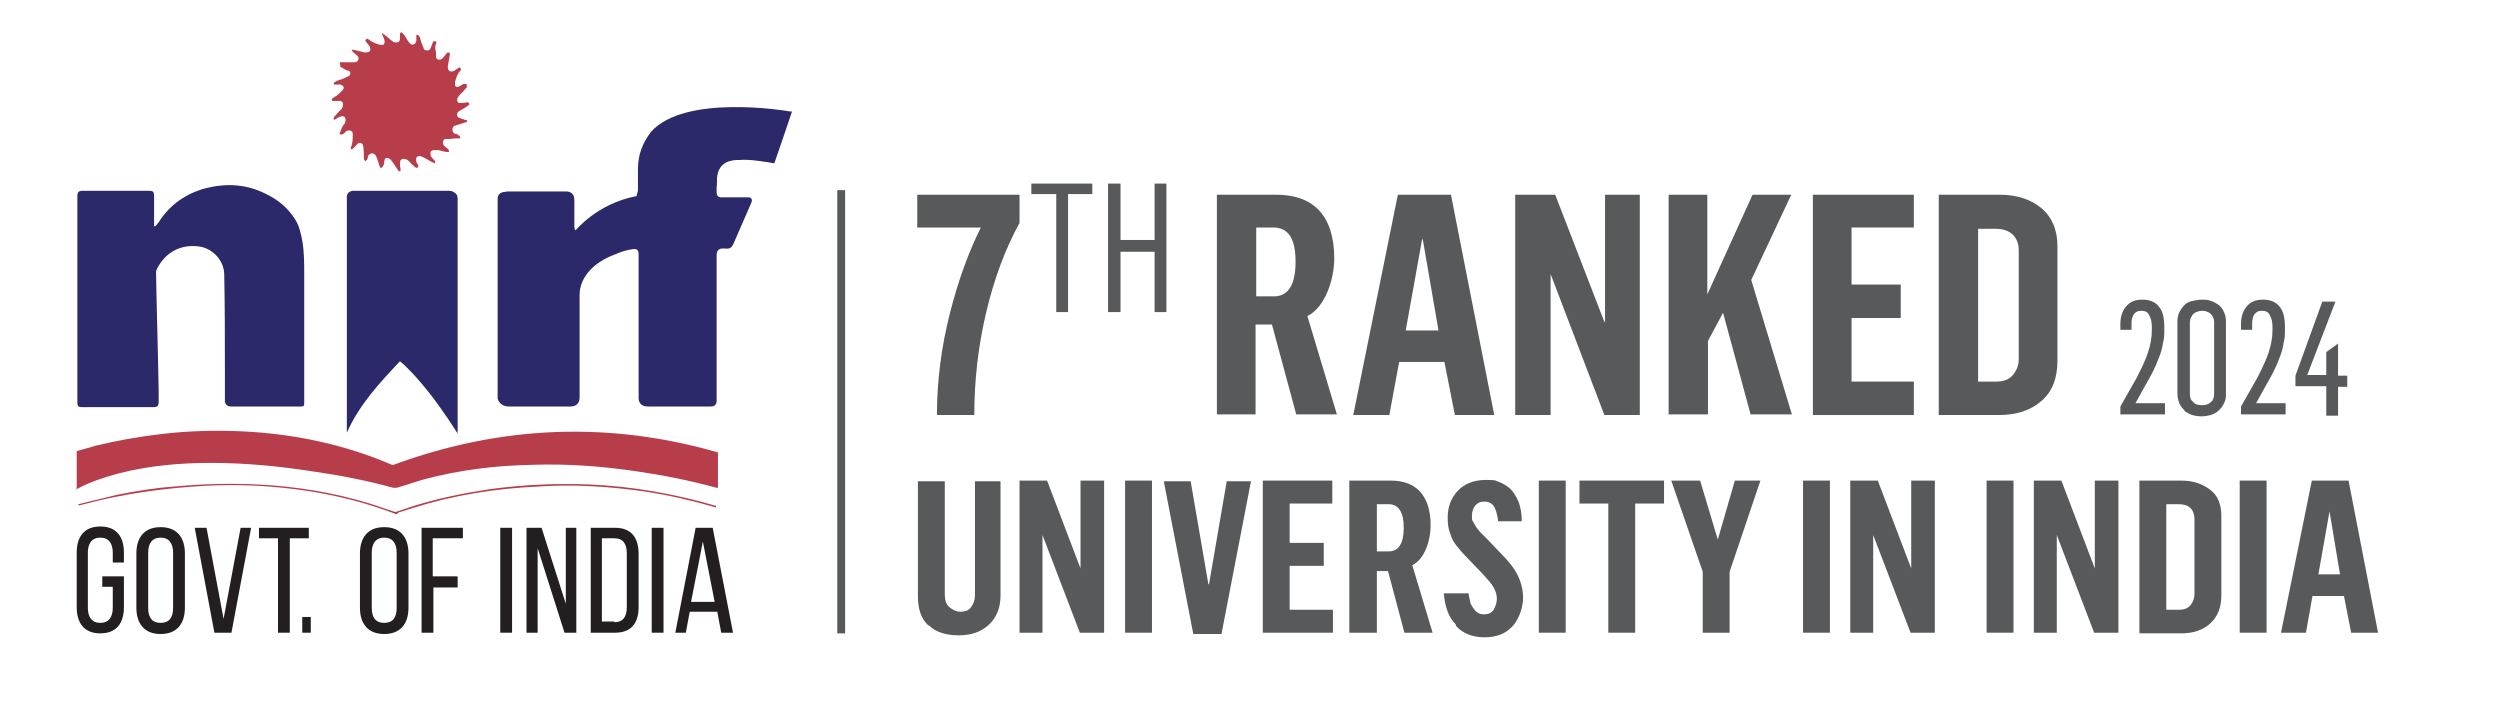 <?xml version="1.0" encoding="UTF-8"?>
<svg xmlns="http://www.w3.org/2000/svg" version="1.1" viewBox="0 0 381.3 109.3">
  <defs>
    <style>
      .cls-1 {
        fill: #231f20;
      }

      .cls-2 {
        fill: #2c296a;
      }

      .cls-3 {
        fill: #58595b;
      }

      .cls-4 {
        fill: #b73d4b;
      }
    </style>
  </defs>
  <!-- Generator: Adobe Illustrator 28.7.1, SVG Export Plug-In . SVG Version: 1.2.0 Build 142)  -->
  <g>
    <g id="Layer_1">
      <g>
        <path class="cls-2" d="M87.7,35.2c.1,0,3.2-4.1,9.4-5.3,0-.3.2-.6.2-.9,0-1.1,0-2.2,0-3.2,0-2.2.7-4,2-5.7,5.1-5.7,20.1-3.3,21.2-3.1.1,0,.2,0,.3,0-.9,2.7-1.8,5.3-2.7,7.9-.4,0-.9-.2-1.3-.2-1.3-.2-2.6-.4-4-.3-.4,0-.8,0-1.2.1-1.2.2-2,1-2.2,2.3-.1.6,0,1.2-.1,1.8,0,.2,0,.5,0,.7,0,.5.2.8.7.8.2,0,.5,0,.7,0,1.1,0,2.3,0,3.4,0,.5,0,.7.3.5.8-.9,2.1-1.8,4.1-2.7,6.2-.3.7-.6.9-1.3.8-.1,0-.3,0-.4,0-.6,0-.9.4-.9,1,0,2.5,0,5,0,7.5,0,4.6,0,9.1,0,13.7,0,.3,0,.6,0,1,0,.6-.3.9-.9.9-3.2,0-6.4,0-9.6,0-.9,0-1.4-.5-1.4-1.3,0-.1,0-.3,0-.4,0-7.2,0-14.3,0-21.5,0-.6-.2-.9-.9-.8-.7.1-1.5.3-2.2.6-1.6.6-3.1,1.3-4.3,2.6-1,1.1-1.6,2.3-1.6,3.8,0,5.2,0,10.4,0,15.6,0,.9-.5,1.4-1.4,1.4-3.1,0-6.3,0-9.4,0-.9,0-1.5-.5-1.7-1.2,0-.2,0-.4,0-.6,0-9.8,0-19.6,0-29.4,0-.1,0-.3,0-.4,0-.6.2-.9.8-1.1.3,0,.5-.1.8-.1,2.9,0,5.8,0,8.8,0,.9,0,1.3.5,1.3,1.3,0,1.3,0,2.6,0,3.9,0,.3,0,.6.3.9Z"/>
        <path class="cls-2" d="M23.7,34.5c.2-.2.3-.4.5-.6,1.7-2.7,4.2-4.4,7.2-5.2,3.2-.8,6.3-.6,9.2.9,1.9.9,3.4,2.2,4.5,4,.6,1,.8,2.1,1,3.1.3,1.7.3,3.4.3,5.1,0,6.3,0,12.5,0,18.8,0,.3,0,.6,0,.9,0,.4-.1.5-.5.5-3.6,0-7.1,0-10.7,0-.6,0-.9-.4-.9-.9,0-1.5,0-3.1,0-4.6,0-4.9,0-9.8-.1-14.6,0-2.1-1.7-4-3.8-4.3-2.7-.4-5.1.8-6.4,3.3-.1.2-.2.4-.2.6.1,6,.3,12.1.4,18.1,0,.6,0,1.1,0,1.7,0,.6-.2.8-.8.8-3.7,0-7.4,0-11,0-.4,0-.6-.2-.6-.6,0,0,0-.2,0-.2,0-10.5,0-20.9,0-31.4,0-.6.2-.8.8-.8,3.4,0,6.7,0,10.1,0,.6,0,.8.1.8.8,0,1.5,0,3.1,0,4.6,0,0,0,0,0,0Z"/>
        <path class="cls-2" d="M52.9,65.9v-.4c0-11.6,0-23.2,0-34.8,0-.2,0-.4,0-.6,0-.6.3-.9.9-1,.1,0,.2,0,.4,0,4.7,0,9.5,0,14.2,0,.3,0,.5,0,.8.2.4.2.6.5.6,1,0,.1,0,.3,0,.4,0,11.7,0,23.4,0,35s0,.2,0,.4c-.1-.2-.2-.2-.2-.3-1.8-2.8-3.7-5.5-5.9-8-.6-.7-1.3-1.4-2-2.1-.2-.2-.5-.4-.7-.6-3.1,3.3-6.2,6.6-8.1,10.9Z"/>
        <path class="cls-4" d="M11.7,74.7v-5.9c1-.3,1.9-.5,2.8-.8,3.3-.8,6.7-1.4,10.1-1.8,4.2-.5,8.4-.6,12.6-.4,7.8.4,15.4,2,22.6,5.1,0,0,.1,0,.2,0,16.3-6,32.8-6.7,49.5-1.9v5.4c0,0-.1,0-.2,0-4-1.1-8-1.9-12.1-2.5-5.4-.8-10.8-1.2-16.2-1-5.5.1-11,.8-16.3,2.2-1.4.4-2.8.9-4.2,1.3-.2,0-.4,0-.5,0-4-1.1-8.1-1.9-12.3-2.5-5.1-.8-10.3-1.3-15.5-1.3-4.7,0-9.4.4-14.1,1.6-2.2.6-4.4,1.3-6.4,2.4,0,0-.1,0-.2,0Z"/>
        <path class="cls-4" d="M51.8,9.5c.1,0,.2,0,.3,0,.5,0,.9,0,1.4,0,.2,0,.4,0,.6,0,.5,0,.8-.6.4-1-.2-.2-.5-.4-.7-.6,0,0-.1-.2-.2-.3,0,0,0,0,0,0,.1,0,.2,0,.4,0,.5.1,1.1.3,1.6.4.3,0,.6,0,.8-.2.2-.3,0-.5,0-.7-.2-.3-.5-.6-.7-.9.2-.3.3-.4.5-.2.5.4,1,.6,1.6.8.3,0,.5.1.7,0,.2-.2.2-.5.1-.8-.1-.3-.2-.6-.4-.9,0,0,0,0,0,0,.1,0,.3,0,.3.1.4.3.8.6,1.1.9.1.1.3.2.4.3.3.1.5.1.8,0,.2-.2.2-.4.2-.6,0-.2,0-.4,0-.6,0,0,0-.2.2-.3.4.3.6.6.8,1,.1.2.3.5.5.7.4.4.9.2,1-.4,0-.2,0-.4,0-.6,0-.1,0-.2,0-.3.3,0,.5.2.6.6.1.5.3.9.5,1.4,0,.3.3.4.6.4.3,0,.4-.2.5-.4.1-.3.2-.5.3-.8,0-.1.2-.3.4-.2.2,0,.2.2.1.4-.2.4-.1.9,0,1.3,0,.2,0,.4,0,.6,0,.2.1.4.3.5.3,0,.5,0,.7-.2.2-.2.3-.4.5-.6,0-.1.2-.2.3-.3.1,0,.2,0,.3.1,0,.1,0,.2,0,.3-.1.6-.2,1.1-.3,1.7,0,.3,0,.5.2.7.3.2.5.1.8,0,.2-.2.5-.3.7-.5,0,0,0,0,.1,0,.2.1.3.3.1.5-.5.5-.6,1.1-.8,1.7,0,.2,0,.4,0,.6.2.2.4.2.6.1.2-.1.4-.2.7-.4.1,0,.2,0,.3,0,0,0,.2,0,.2.2,0,0,0,.2,0,.3-.4.5-.8.9-1.2,1.3,0,0-.1.2-.2.3-.2.5,0,.9.5.8.3,0,.6,0,.9-.1.2,0,.3,0,.4.3,0,0-.1.1-.2.2-.4.3-.9.6-1.3.8-.2.1-.4.3-.4.6,0,.3.2.4.4.5.3.1.6.2.9.3.2,0,.3.1.2.3,0,0,0,0,0,0-.6.2-1.3.4-1.9.6-.1,0-.3.3-.3.5,0,.3.1.6.4.7.2,0,.4.1.6.3.1,0,.2.2.2.3,0,0,0,0,0,.1-.5,0-1.1,0-1.6.1-.2,0-.3,0-.5,0-.2,0-.4,0-.5.3-.1.3,0,.5.1.7.2.2.4.3.6.5.1.1.3.3.1.5-.5,0-1-.2-1.5-.3-.2,0-.4,0-.6,0-.2,0-.4,0-.6.2-.1.3,0,.5,0,.7.2.3.4.5.6.7,0,.1.2.2,0,.4-.5-.2-1-.5-1.5-.8-.2-.1-.5-.2-.7-.3-.3,0-.5,0-.6.3-.1.2,0,.4,0,.6.1.2.2.4.3.5,0,.2,0,.4-.3.4,0,0-.2-.1-.3-.2-.3-.3-.6-.5-.8-.8-.1-.1-.3-.3-.5-.3-.4-.2-.9,0-.9.5,0,.3,0,.6.1,1,0,.2,0,.4-.3.3-.4-.6-.7-1.1-1.1-1.6-.1-.2-.3-.3-.5-.4-.4,0-.5,0-.6.5,0,.5-.1.7-.4,1-.2,0-.2,0-.3-.2-.2-.6-.3-1.1-.6-1.7,0-.1-.3-.2-.4-.3-.3,0-.5,0-.7.3-.1.2-.1.4-.2.6,0,.1-.2.2-.3.3,0-.1-.2-.2-.2-.4,0-.6,0-1.2-.1-1.8,0-.3-.1-.5-.4-.6-.3,0-.4,0-.6.3-.2.2-.4.4-.6.6,0,0-.2.1-.3.1,0,0,0,0,0,0,0-.1,0-.2,0-.3.3-.6.3-1.3.3-2,0-.2,0-.5-.4-.6-.3,0-.5,0-.7.2-.1.2-.3.3-.5.4-.1,0-.3,0-.4,0,0,0,0,0,0-.1.1-.3.2-.5.3-.8.1-.3.3-.6.5-.8.1-.3.2-.6,0-.9-.3-.3-.6-.2-.9,0-.2,0-.4.2-.5.3,0,0-.2,0-.3.1,0,0,0,0,0,0,0-.1,0-.3,0-.4.3-.3.6-.7.9-1,.3-.2.5-.5.5-.9,0-.3,0-.5-.4-.6-.3,0-.6,0-1,0-.1,0-.2,0-.3-.1,0-.1,0-.3.1-.3.3-.2.7-.4,1-.7.2-.2.4-.4.6-.6.3-.4,0-.7-.4-.8-.2,0-.4,0-.6,0,0,0-.2,0-.4,0,0-.2,0-.3.2-.4.3-.2.6-.3,1-.4.4-.2.7-.3,1.1-.5.3-.2.3-.7,0-.8-.2,0-.4-.1-.6-.2-.2-.1-.4-.3-.7-.4,0,0,0-.1,0-.2Z"/>
        <path class="cls-4" d="M60.3,78.1c.9-.3,1.8-.6,2.7-.9,3.8-1.2,7.8-2,11.8-2.6,5.1-.7,10.2-.9,15.3-.7,6.4.3,12.7,1.4,18.9,3.2,0,0,.1,0,.2,0,0,0,0,.2,0,.3-1-.3-1.9-.5-2.9-.8-3.5-.9-7.1-1.6-10.8-2-4.4-.5-8.9-.7-13.3-.4-6.6.3-13,1.3-19.3,3.3-.6.2-1.3.4-1.9.6-.2,0-.3.2-.5.3-.1,0-.2,0-.4-.1-4.2-1.6-8.6-2.7-13-3.4-5.3-.8-10.6-1.1-15.9-.8-5.4.3-10.8,1-16,2.2-.5.1-1.1.3-1.6.4-.5.1-1.1.3-1.6.4,0,0,0-.1-.1-.2,0,0,0,0,.1,0,1.9-.5,3.8-.9,5.7-1.4,3-.6,6-1.1,9-1.3,4.2-.4,8.5-.5,12.7-.3,5.8.3,11.4,1.2,17,2.9,1.3.4,2.6.9,3.9,1.3Z"/>
        <g>
          <path class="cls-1" d="M18.9,84.4v1.4h-1.7v-1.5c0-1.4-.6-2.3-1.9-2.3s-1.9.9-1.9,2.3v8.4c0,1.4.6,2.3,1.9,2.3s1.9-.9,1.9-2.3v-3.2h-1.6v-1.6h3.3v4.7c0,2.4-1.1,4-3.6,4s-3.6-1.6-3.6-4v-8.3c0-2.4,1.1-4,3.6-4s3.6,1.6,3.6,4Z"/>
          <path class="cls-1" d="M20.8,84.4c0-2.4,1.2-4,3.7-4s3.7,1.6,3.7,4v8.3c0,2.4-1.2,4-3.7,4s-3.7-1.6-3.7-4v-8.3ZM22.6,92.7c0,1.5.6,2.3,1.9,2.3s1.9-.8,1.9-2.3v-8.4c0-1.4-.6-2.3-1.9-2.3s-1.9.9-1.9,2.3v8.4Z"/>
          <path class="cls-1" d="M31.5,80.5l2.6,13.9,2.6-13.9h1.6l-3,16h-2.6l-3-16h1.8Z"/>
          <path class="cls-1" d="M42.4,96.5v-14.4h-2.9v-1.6h7.6v1.6h-2.9v14.4h-1.8Z"/>
          <path class="cls-1" d="M47.4,94.1v2.4h-1.3v-2.4h1.3Z"/>
          <path class="cls-1" d="M54.9,84.4c0-2.4,1.2-4,3.7-4s3.7,1.6,3.7,4v8.3c0,2.4-1.2,4-3.7,4s-3.7-1.6-3.7-4v-8.3ZM56.7,92.7c0,1.5.6,2.3,1.9,2.3s1.9-.8,1.9-2.3v-8.4c0-1.4-.6-2.3-1.9-2.3s-1.9.9-1.9,2.3v8.4Z"/>
          <path class="cls-1" d="M69.8,88v1.6h-3.7v6.9h-1.8v-16h6.3v1.6h-4.6v5.8h3.7Z"/>
          <path class="cls-1" d="M78.1,80.5v16h-1.8v-16h1.8Z"/>
          <path class="cls-1" d="M81.9,96.5h-1.6v-16h2.3l3.7,11.6v-11.6h1.6v16h-1.8l-4.1-12.9v12.9Z"/>
          <path class="cls-1" d="M93.8,80.5c2.5,0,3.6,1.5,3.6,4v8.1c0,2.4-1.1,3.9-3.6,3.9h-3.7v-16h3.7ZM93.7,94.9c1.3,0,1.9-.8,1.9-2.3v-8.2c0-1.5-.6-2.3-1.9-2.3h-1.9v12.7h1.9Z"/>
          <path class="cls-1" d="M101.2,80.5v16h-1.8v-16h1.8Z"/>
          <path class="cls-1" d="M105.2,93.3l-.6,3.2h-1.6l3.1-16h2.6l3.1,16h-1.8l-.6-3.2h-4ZM105.4,91.8h3.6l-1.8-9.2-1.8,9.2Z"/>
        </g>
        <rect class="cls-3" x="127.7" y="29" width="1.2" height="67.6"/>
        <g>
          <path class="cls-3" d="M142.9,63.3c0-5.3.7-10.5,2-15.6,1.3-5.1,2.9-9.4,4.7-13h-9.7v-5h15.6v4.3c-2.2,4-3.9,8.6-5.1,13.7s-1.8,10.3-1.8,15.6h-5.7Z"/>
          <path class="cls-3" d="M161.1,29.6h-3.8v-1.6h9.3v1.6h-3.7v18h-1.8v-18Z"/>
          <path class="cls-3" d="M169,28h1.9v8.6h5.2v-8.6h1.8v19.6h-1.8v-9.2h-5.2v9.2h-1.9v-19.6Z"/>
          <path class="cls-3" d="M185.6,63.3V29.7h9.1c2.8,0,5,.8,6.5,2.4s2.3,4.1,2.3,7.3-1.4,7.5-4.1,8.8l4.5,15h-6.2l-3.7-13.7h-2.5v13.7h-5.9ZM191.6,45.2h2.7c2.2,0,3.3-1.8,3.3-5.3s-1.1-5.2-3.4-5.2h-2.6v10.5Z"/>
          <path class="cls-3" d="M206.4,63.3l6.8-33.6h8.1l6.6,33.6h-6l-1.6-8.1h-6.9l-1.5,8.1h-5.5ZM219.4,50.4l-2.4-13.9h-.1l-2.5,13.9h5Z"/>
          <path class="cls-3" d="M231.1,63.3V29.7h6.1l7.5,19.4h.1v-19.4h5.3v33.6h-5.4l-8.2-21.5h0v21.5h-5.3Z"/>
          <path class="cls-3" d="M254.5,63.3V29.7h5.9v15.2l6.9-15.2h5.9l-6.1,13,6.2,20.5h-6.3l-4.2-15.5-2.3,4.3v11.2h-5.9Z"/>
          <path class="cls-3" d="M276.5,63.3V29.7h15.4v5h-9.5v8.7h7.5v5.1h-7.5v9.7h9.5v5.1h-15.5Z"/>
          <path class="cls-3" d="M295.7,63.3V29.7h9.3c2.6,0,4.7.7,6.3,2s2.5,3.3,2.5,5.8v17.5c0,2.7-.8,4.8-2.5,6.2-1.6,1.4-3.8,2.1-6.4,2.1h-9.2ZM301.6,58.2h2.8c1.2,0,2-.3,2.6-1,.6-.7.9-1.5.9-2.5v-16.5c0-1-.3-1.8-.9-2.4-.6-.6-1.5-.9-2.6-.9h-2.7v23.4Z"/>
          <path class="cls-3" d="M323.4,62l2.5-4.4c.7-1.4,1.3-2.6,1.7-3.8.4-1.2.6-2.3.6-3.5v-.4c0-.7-.1-1.3-.4-1.8-.2-.5-.6-.7-1.2-.7s-.9.2-1.2.6c-.2.4-.3.8-.3,1.3v1h-1.7v-.9c0-1.1.3-2,.9-2.7s1.4-1,2.5-1,2,.4,2.5,1.1c.6.7.8,1.8.8,3.1s0,1.6-.2,2.4c-.1.7-.3,1.5-.6,2.2-.3.8-.6,1.5-.9,2.1-.4.8-.8,1.5-1.1,2l-1.6,2.9h0s4.5,0,4.5,0v1.7h-6.8v-1.3Z"/>
          <path class="cls-3" d="M333.2,62.6c-.7-.6-1.1-1.5-1.1-2.7v-10.8c0-.6.1-1.1.3-1.5.2-.4.5-.8.8-1.1.3-.3.7-.5,1.2-.6.5-.1,1-.2,1.4-.2s1,0,1.4.2c.5.1.8.4,1.2.6.3.3.6.6.8,1.1.2.4.3.9.3,1.5v10.8c0,.6,0,1.1-.3,1.6-.2.5-.5.8-.8,1.1-.3.3-.7.5-1.2.7-.5.1-.9.2-1.4.2-1.1,0-2-.3-2.7-.9ZM337.3,61.3c.3-.4.4-.8.4-1.3v-10.9c0-.5-.2-.9-.5-1.2s-.8-.5-1.3-.5-1.1.2-1.4.5c-.3.4-.5.8-.5,1.2v11c0,.5.1.9.5,1.2.3.4.8.5,1.4.5s1.1-.2,1.4-.6Z"/>
          <path class="cls-3" d="M341.8,62l2.5-4.4c.7-1.4,1.3-2.6,1.7-3.8.4-1.2.6-2.3.6-3.5v-.4c0-.7-.1-1.3-.4-1.8-.2-.5-.6-.7-1.2-.7s-.9.2-1.2.6c-.2.4-.3.8-.3,1.3v1h-1.7v-.9c0-1.1.3-2,.9-2.7s1.4-1,2.5-1,2,.4,2.5,1.1c.6.7.8,1.8.8,3.1s0,1.6-.2,2.4c-.1.7-.3,1.5-.6,2.2-.3.8-.6,1.5-.9,2.1-.4.8-.8,1.5-1.1,2l-1.6,2.9h0s4.5,0,4.5,0v1.7h-6.8v-1.3Z"/>
          <path class="cls-3" d="M354.8,58.9h-4.7v-1.6l4.1-11.3h2l-4.3,11.2h2.9v-3.5l1.8-1.3v4.9h1.4v1.7h-1.4v4.4h-1.8v-4.4Z"/>
          <path class="cls-3" d="M141.6,95.4c-1.1-1-1.6-2.5-1.6-4.5v-17.5h4.1v17.3c0,.8.2,1.5.7,1.9s1,.7,1.7.7,1.3-.2,1.6-.7c.4-.5.6-1.1.6-1.8v-17.4h3.9v17.4c0,1.9-.6,3.4-1.8,4.5s-2.7,1.6-4.6,1.6-3.5-.5-4.5-1.5Z"/>
          <path class="cls-3" d="M155.5,96.5v-23.2h4.2l5.1,13.4h0v-13.4h3.6v23.2h-3.7l-5.7-14.9h0v14.9h-3.6Z"/>
          <path class="cls-3" d="M171.6,96.5v-23.2h4.1v23.2h-4.1Z"/>
          <path class="cls-3" d="M182,96.7l-4.5-23.3h4.1l2.7,15.7h.1l2.7-15.7h3.7l-4.5,23.3h-4.3Z"/>
          <path class="cls-3" d="M192.6,96.5v-23.2h10.6v3.5h-6.5v6h5.2v3.5h-5.2v6.7h6.6v3.5h-10.7Z"/>
          <path class="cls-3" d="M205.8,96.5v-23.2h6.3c2,0,3.5.6,4.5,1.7,1,1.1,1.6,2.8,1.6,5.1s-.9,5.2-2.8,6.1l3.1,10.3h-4.3l-2.5-9.4h-1.7v9.4h-4.1ZM209.9,84.1h1.9c1.5,0,2.3-1.2,2.3-3.6s-.8-3.6-2.3-3.6h-1.8v7.2Z"/>
          <path class="cls-3" d="M222,95.2c-1.1-1.1-1.6-2.7-1.8-4.7h3.8c0,.3.1.7.2,1.1,0,.3.2.7.4,1,.2.3.4.6.7.8.3.2.6.3,1,.3.7,0,1.2-.2,1.5-.7.3-.5.5-1.1.5-1.7s-.2-1.2-.5-1.7c-.3-.6-.9-1.2-1.6-2l-2.3-2.4c-.8-.8-1.3-1.4-1.7-1.9-.4-.5-.8-1.1-1-1.9-.3-.7-.4-1.5-.4-2.4,0-1.7.5-3,1.5-4.1,1-1.1,2.5-1.7,4.3-1.7s1.4.1,2,.3c.6.2,1.2.6,1.7,1,.5.5.9,1.1,1.3,2,.3.8.5,1.8.5,3h-3.6c-.1-.9-.3-1.6-.6-2.2-.3-.5-.8-.8-1.5-.8s-1,.2-1.4.6c-.3.4-.5.9-.5,1.6s0,.6.2.9.3.6.6,1,.5.6.7.8c.2.2.5.5.9.9l2.1,2.2c1.1,1.1,2,2.2,2.5,3.3.5,1,.8,2.2.8,3.4s-.5,3.1-1.6,4.3-2.5,1.7-4.3,1.7-3.3-.6-4.3-1.7Z"/>
          <path class="cls-3" d="M234.7,96.5v-23.2h4.1v23.2h-4.1Z"/>
          <path class="cls-3" d="M245.3,96.5v-19.7h-4.4v-3.5h12.9v3.5h-4.4v19.7h-4.1Z"/>
          <path class="cls-3" d="M259.7,96.5v-9.3l-4.8-13.9h4.4l2.7,9,2.6-9h3.9l-4.7,13.9v9.3h-4.1Z"/>
          <path class="cls-3" d="M275,96.5v-23.2h4.1v23.2h-4.1Z"/>
          <path class="cls-3" d="M282.2,96.5v-23.2h4.2l5.1,13.4h0v-13.4h3.6v23.2h-3.7l-5.7-14.9h0v14.9h-3.6Z"/>
          <path class="cls-3" d="M303,96.5v-23.2h4.1v23.2h-4.1Z"/>
          <path class="cls-3" d="M310.2,96.5v-23.2h4.2l5.1,13.4h0v-13.4h3.6v23.2h-3.7l-5.7-14.9h0v14.9h-3.6Z"/>
          <path class="cls-3" d="M326.3,96.5v-23.2h6.4c1.8,0,3.2.5,4.4,1.4s1.7,2.3,1.7,4v12.1c0,1.9-.6,3.3-1.7,4.3s-2.6,1.5-4.4,1.5h-6.3ZM330.4,93h1.9c.8,0,1.4-.2,1.8-.7.4-.5.6-1.1.6-1.7v-11.4c0-.7-.2-1.3-.6-1.7-.4-.4-1-.6-1.8-.6h-1.9v16.2Z"/>
          <path class="cls-3" d="M341.6,96.5v-23.2h4.1v23.2h-4.1Z"/>
          <path class="cls-3" d="M347.9,96.5l4.7-23.2h5.6l4.5,23.2h-4.1l-1.1-5.6h-4.8l-1,5.6h-3.8ZM356.9,87.6l-1.6-9.6h0l-1.7,9.6h3.5Z"/>
        </g>
      </g>
    </g>
  </g>
</svg>